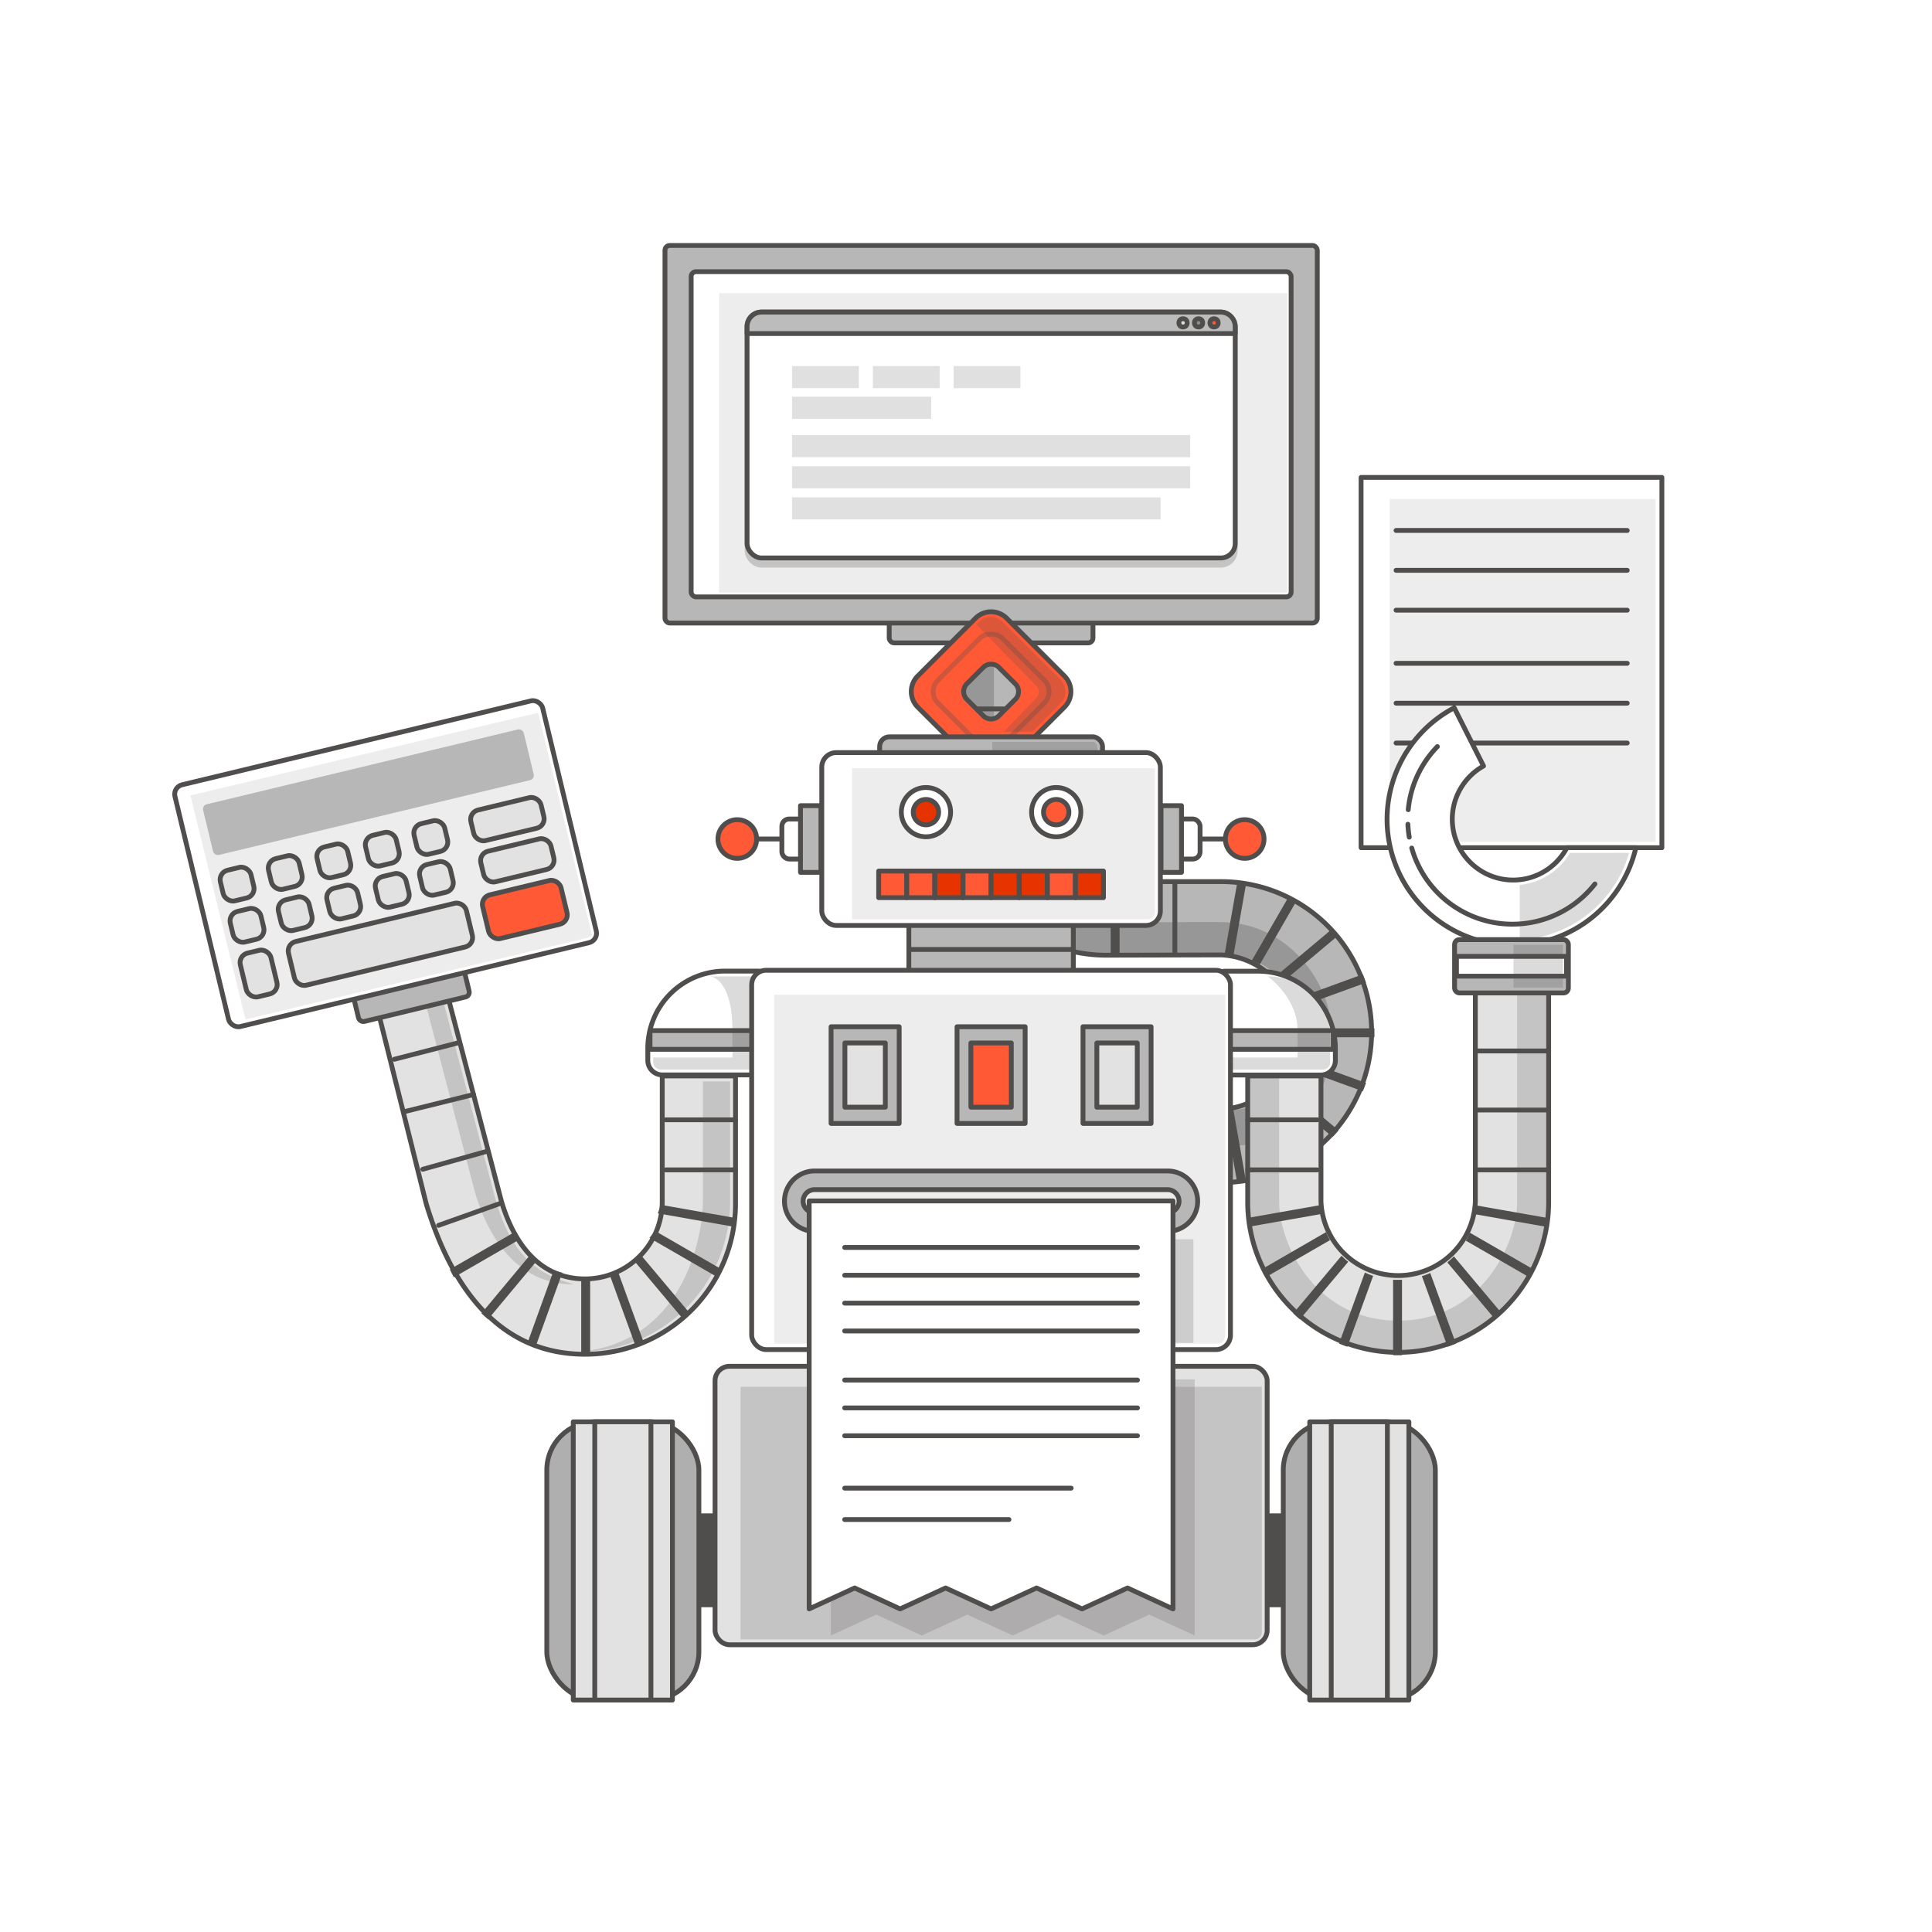 <svg xmlns="http://www.w3.org/2000/svg" viewBox="0 0 800.21 800.21"><defs><style>.cls-1{isolation:isolate;}.cls-2,.cls-5{fill:#fff;}.cls-11,.cls-16,.cls-3{fill:#b7b7b7;}.cls-12,.cls-13,.cls-14,.cls-17,.cls-18,.cls-19,.cls-21,.cls-22,.cls-23,.cls-3,.cls-5,.cls-8{stroke:#504d4d;}.cls-13,.cls-14,.cls-16,.cls-17,.cls-18,.cls-19,.cls-21,.cls-22,.cls-3,.cls-5,.cls-8{stroke-linecap:round;}.cls-12,.cls-13,.cls-14,.cls-16,.cls-17,.cls-18,.cls-19,.cls-21,.cls-22,.cls-23,.cls-3,.cls-5,.cls-8{stroke-linejoin:round;stroke-width:2px;}.cls-10,.cls-4,.cls-6,.cls-7,.cls-9{fill:#504d4d;}.cls-14,.cls-4{opacity:0.3;}.cls-7{opacity:0.1;}.cls-15,.cls-7,.cls-9{mix-blend-mode:multiply;}.cls-8{fill:#e2e2e2;}.cls-10,.cls-9{opacity:0.2;}.cls-12,.cls-13{fill:#ff5936;}.cls-14,.cls-22{fill:none;}.cls-15{opacity:0.75;}.cls-16{stroke:#b7b7b7;}.cls-17{fill:#bcbcbc;}.cls-18{fill:#8e8e8e;}.cls-19{fill:#ddd;}.cls-20{fill:#e0e0e0;}.cls-21{fill:#afafaf;}.cls-23{fill:#e73300;}</style></defs><title>Asset 1</title><g class="cls-1"><g id="Layer_2" data-name="Layer 2"><g id="图层_1" data-name="图层 1"><rect class="cls-2" width="800.21" height="800.21"/><path class="cls-3" d="M506.56,365.16l-50.28,0a32,32,0,0,1-30.13-31.91V240.59H395.8v92.73a62.32,62.32,0,0,0,62.08,62.31l47.79-.12a32,32,0,0,1,0,63.95H453.61v30.35h52.95a62.33,62.33,0,0,0,0-124.65Z"/><path class="cls-4" d="M505.5,381.92l-50.43.05c-22.65,0-43.4-24.48-43.4-46.64V242.62h-13v92.73c0,34.34,27.77,60.45,62.08,60.58l47.79-.11c17.66,0,29.37,14.31,29.37,32s-11.71,32-29.37,32H456.46v14.76h53c33.51,0,42.4-28.37,42.4-45C551.81,407.11,533.56,381.92,505.5,381.92Z"/><line class="cls-5" x1="492.52" y1="489.77" x2="492.52" y2="461.01"/><line class="cls-5" x1="471.78" y1="489.77" x2="471.78" y2="461.01"/><line class="cls-5" x1="486.62" y1="394.93" x2="486.62" y2="366.16"/><path class="cls-6" d="M533.74,484.08c1.11-.53,2.21-1.09,3.28-1.68l-15.4-26.68a32.93,32.93,0,0,1-3.32,1.63Z"/><path class="cls-6" d="M528.08,450.93l23.85,20c.86-.88,1.68-1.79,2.48-2.73l-23.81-20A33.83,33.83,0,0,1,528.08,450.93Z"/><path class="cls-6" d="M564.46,452c.47-1.13.91-2.29,1.32-3.45l-29.37-10.69a31.89,31.89,0,0,1-1.38,3.43Z"/><path class="cls-6" d="M512.43,489.85c1.23-.11,2.46-.24,3.67-.42l-5.28-29.95a34.48,34.48,0,0,1-3.68.37Z"/><path class="cls-6" d="M516.1,366.12c-1.21-.18-2.44-.31-3.67-.42l-5.21,29.52a34,34,0,0,1,3.68.38Z"/><path class="cls-6" d="M538,429.62h31.27c0-.62,0-1.23,0-1.85s0-1.23,0-1.84H538.05c0,.53,0,1.07,0,1.6C538.09,428.24,538.06,428.93,538,429.62Z"/><path class="cls-6" d="M537,373.15c-1.07-.59-2.17-1.16-3.28-1.69l-15.22,26.35a33,33,0,0,1,3.31,1.66Z"/><path class="cls-6" d="M565.78,407q-.62-1.75-1.32-3.45l-29.24,10.64a31.92,31.92,0,0,1,1.33,3.45Z"/><path class="cls-6" d="M530.84,407.12l23.57-19.78c-.79-.94-1.62-1.85-2.48-2.74l-23.59,19.8A33.84,33.84,0,0,1,530.84,407.12Z"/><line class="cls-5" x1="424.7" y1="318.41" x2="395.93" y2="318.41"/><line class="cls-5" x1="424.7" y1="293.62" x2="395.93" y2="293.62"/><line class="cls-5" x1="424.7" y1="269.15" x2="395.93" y2="269.15"/><path class="cls-6" d="M396.76,342c-.18-1.21-.32-2.44-.42-3.67l29.52-5.21a31.62,31.62,0,0,0,.38,3.68Z"/><path class="cls-6" d="M463.72,363.91v31.26c-.61,0-1.22.05-1.84.05s-1.23,0-1.85-.05V363.94c.53,0,1.07,0,1.61,0C462.34,364,463,364,463.72,363.91Z"/><path class="cls-6" d="M403.79,362.91c-.6-1.07-1.16-2.17-1.69-3.28l26.35-15.22a33,33,0,0,0,1.66,3.31Z"/><path class="cls-6" d="M437.66,391.67q-1.76-.62-3.45-1.32l10.64-29.24a31.76,31.76,0,0,0,3.44,1.33Z"/><path class="cls-6" d="M437.76,356.73,418,380.3c-.94-.8-1.85-1.62-2.74-2.48L435,354.23A33.84,33.84,0,0,0,437.76,356.73Z"/><rect class="cls-3" x="376.43" y="379.97" width="68.13" height="27.86"/><rect class="cls-3" x="368.3" y="244.19" width="84.39" height="22.09" rx="2"/><rect class="cls-3" x="275.42" y="101.67" width="270.18" height="156.39" rx="2"/><rect class="cls-5" x="286.27" y="112.53" width="248.5" height="134.69" rx="2"/><rect class="cls-7" x="297.84" y="121.4" width="235.41" height="124.03"/><path class="cls-8" d="M183.47,405l24.25,92.71c5.69,18.94,16.92,32,34.57,32a32,32,0,0,0,32-32V445.64h30.35v52.95a62.32,62.32,0,0,1-62.32,62.32c-34.42,0-54.74-25.87-65.79-62.32L153.12,405Z"/><path class="cls-9" d="M181.58,407.07l-7.52.13,22.74,86.92c6.74,22.45,20,37.89,41,37.89-9.3-3-25.08-6.6-33-36.84Z"/><path class="cls-9" d="M291.13,497v-49.1h11.26v50a61.93,61.93,0,0,1-61.93,61.93C281.89,555.84,291.13,514.51,291.13,497Z"/><path class="cls-6" d="M271.2,509.75l27.69,16c-.53,1.11-1.09,2.21-1.69,3.28L269,512.73A29.45,29.45,0,0,0,271.2,509.75Z"/><path class="cls-6" d="M265.33,519.66,285.75,544c-.89.85-1.8,1.68-2.73,2.48L262.31,521.8A33.6,33.6,0,0,0,265.33,519.66Z"/><path class="cls-6" d="M255.8,526.26l11,30.23c-1.13.48-2.28.91-3.44,1.32l-11.07-30.44A34.48,34.48,0,0,0,255.8,526.26Z"/><path class="cls-6" d="M273.6,499l31,5.48c-.1,1.23-.24,2.46-.41,3.67l-31.75-5.6A34.08,34.08,0,0,0,273.6,499Z"/><path class="cls-6" d="M242.58,529.55c.62,0,1.23,0,1.85-.06v31.25c-.62,0-1.23,0-1.85,0s-1.23,0-1.84,0V529.49C241.35,529.53,242,529.55,242.58,529.55Z"/><path class="cls-6" d="M215.15,513.39,188,529.06c-.6-1.08-1.16-2.18-1.69-3.29l26.67-15.37A30.75,30.75,0,0,0,215.15,513.39Z"/><path class="cls-6" d="M232.91,527.15l-11.09,30.66c-1.16-.41-2.31-.84-3.44-1.32l11-30.44A32.13,32.13,0,0,0,232.91,527.15Z"/><path class="cls-6" d="M222.64,521.86l-20.49,24.59c-.94-.8-1.85-1.63-2.74-2.48l20.21-24.25A32.23,32.23,0,0,0,222.64,521.86Z"/><line class="cls-5" x1="304.58" y1="484.55" x2="275.81" y2="484.55"/><line class="cls-5" x1="304.58" y1="463.81" x2="275.81" y2="463.81"/><line class="cls-5" x1="196.12" y1="453.34" x2="168.19" y2="460.26"/><line class="cls-5" x1="189.81" y1="431.92" x2="163.35" y2="438.73"/><line class="cls-5" x1="201.3" y1="476.97" x2="175.12" y2="484.29"/><line class="cls-5" x1="207.08" y1="498.48" x2="181.66" y2="507.52"/><path class="cls-5" d="M274.3,402.25h39.51a6,6,0,0,1,6,6v5a32,32,0,0,1-32,32H274.3a6,6,0,0,1-6-6v-31a6,6,0,0,1,6-6Z" transform="translate(588.12 847.46) rotate(-180)"/><rect class="cls-3" x="269.23" y="426.87" width="58.04" height="7.74" transform="translate(596.5 861.48) rotate(-180)"/><path class="cls-10" d="M294.42,404.44c5.37,1.29,8.95,9.25,8.95,22.16V438H270.56v2a3.07,3.07,0,0,0,3.17,3h40.89a3,3,0,0,0,3.14-2.95c0-3.81-.06-21.33-.06-32.28a3.07,3.07,0,0,0-3.33-3.39Z"/><rect class="cls-3" x="145.69" y="396.23" width="47.13" height="22.09" rx="2" transform="translate(429.55 763.32) rotate(166.4)"/><rect class="cls-5" x="81.39" y="306.24" width="156.64" height="103" rx="4" transform="translate(-79.2 47.25) rotate(-13.52)"/><path class="cls-7" d="M243.09,388.48,101.7,422.22,78.86,329.46,222.92,295.2l21.89,90.49C245.26,387.55,245,388,243.09,388.48Z"/><rect class="cls-11" x="84.29" y="317.33" width="136.6" height="21.59" rx="2" transform="translate(-72.48 44.76) rotate(-13.52)"/><rect class="cls-8" x="119.67" y="381.8" width="75.77" height="18.61" rx="4" transform="translate(-87.06 47.67) rotate(-13.52)"/><rect class="cls-12" x="200.67" y="367.42" width="33.39" height="18.61" rx="4" transform="translate(-82.04 61.25) rotate(-13.52)"/><rect class="cls-8" x="91.68" y="359.68" width="13.03" height="13.03" rx="4" transform="translate(-82.88 33.1) rotate(-13.52)"/><rect class="cls-8" x="95.79" y="376.75" width="13.03" height="13.03" rx="4" transform="translate(-86.76 34.53) rotate(-13.52)"/><rect class="cls-8" x="111.63" y="354.88" width="13.03" height="13.03" rx="4" transform="translate(-81.21 37.63) rotate(-13.52)"/><rect class="cls-8" x="115.74" y="371.95" width="13.03" height="13.03" rx="4" transform="translate(-85.08 39.06) rotate(-13.52)"/><rect class="cls-8" x="131.73" y="350.05" width="13.03" height="13.03" rx="4" transform="translate(-79.52 42.19) rotate(-13.52)"/><rect class="cls-8" x="135.83" y="367.12" width="13.03" height="13.03" rx="4" transform="translate(-83.4 43.63) rotate(-13.52)"/><rect class="cls-8" x="151.82" y="345.22" width="13.03" height="13.03" rx="4" transform="translate(-77.83 46.76) rotate(-13.52)"/><rect class="cls-8" x="155.93" y="362.29" width="13.03" height="13.03" rx="4" transform="translate(-81.71 48.19) rotate(-13.52)"/><rect class="cls-8" x="171.92" y="340.39" width="13.03" height="13.03" rx="4" transform="translate(-76.15 51.32) rotate(-13.52)"/><rect class="cls-8" x="176.02" y="357.46" width="13.03" height="13.03" rx="4" transform="matrix(0.97, -0.23, 0.23, 0.97, -80.03, 52.75)"/><rect class="cls-8" x="195.21" y="332.76" width="29.88" height="13.03" rx="4" transform="translate(-73.49 58.53) rotate(-13.52)"/><rect class="cls-8" x="199.32" y="349.83" width="29.88" height="13.03" rx="4" transform="translate(-77.36 59.96) rotate(-13.52)"/><rect class="cls-8" x="100.59" y="393.93" width="13.03" height="18.61" rx="4" transform="translate(-91.29 36.21) rotate(-13.52)"/><rect class="cls-5" x="563.74" y="197.74" width="124.59" height="153.36"/><line class="cls-5" x1="578.23" y1="219.71" x2="673.98" y2="219.71"/><line class="cls-5" x1="578.23" y1="236.22" x2="673.98" y2="236.22"/><line class="cls-5" x1="578.23" y1="252.73" x2="673.98" y2="252.73"/><line class="cls-5" x1="578.23" y1="274.74" x2="673.98" y2="274.74"/><line class="cls-5" x1="578.23" y1="291.25" x2="673.98" y2="291.25"/><line class="cls-5" x1="578.23" y1="307.75" x2="673.98" y2="307.75"/><rect class="cls-7" x="575.62" y="206.7" width="110.1" height="142.01"/><path class="cls-5" d="M649,351.1a25.21,25.21,0,1,1-34.54-33.83l-12.14-24.11a52.2,52.2,0,1,0,75.24,57.94Z"/><path class="cls-9" d="M650.26,353.27a27.32,27.32,0,0,1-20.79,13.26v22.72a49.73,49.73,0,0,0,45.28-36Z"/><path class="cls-5" d="M507.58,402.25h13.51a32,32,0,0,1,32,32v5a6,6,0,0,1-6,6H507.58a6,6,0,0,1-6-6v-31a6,6,0,0,1,6-6Z"/><rect class="cls-3" x="494.13" y="426.87" width="58.09" height="7.74"/><path class="cls-10" d="M525.11,404.42s12.3,8.76,12.3,22.17V438H503.73v2a3.07,3.07,0,0,0,3.17,3h40.89a3,3,0,0,0,3.14-2.95c0-3.81-.06-1.09-.06-12C550.87,420,542.85,404.42,525.11,404.42Z"/><path class="cls-8" d="M611.07,405v92.71a32,32,0,0,1-63.94,0V445.64H516.78v52.95a62.33,62.33,0,0,0,124.65,0V405Z"/><path class="cls-9" d="M628.4,405v92.71c0,17.65-15,49.29-49.3,49.29s-49.29-31.64-49.29-49.29V445.64h-13v52.95a62.33,62.33,0,0,0,124.65,0V405Z"/><line class="cls-5" x1="516.81" y1="484.55" x2="545.58" y2="484.55"/><line class="cls-5" x1="516.81" y1="463.81" x2="545.58" y2="463.81"/><line class="cls-5" x1="611.66" y1="484.55" x2="640.43" y2="484.55"/><line class="cls-5" x1="611.66" y1="459.76" x2="640.43" y2="459.76"/><line class="cls-5" x1="611.66" y1="435.29" x2="640.43" y2="435.29"/><path class="cls-6" d="M522.5,525.77c.53,1.11,1.1,2.21,1.69,3.28l26.68-15.4a34.12,34.12,0,0,1-1.64-3.32Z"/><path class="cls-6" d="M555.66,520.11l-20,23.86c.89.85,1.8,1.68,2.74,2.48l20-23.81A32.31,32.31,0,0,1,555.66,520.11Z"/><path class="cls-6" d="M554.61,556.49c1.13.48,2.28.91,3.45,1.32l10.69-29.37a33.12,33.12,0,0,1-3.43-1.37Z"/><path class="cls-6" d="M516.74,504.46c.11,1.23.24,2.46.42,3.67l29.94-5.28a31.63,31.63,0,0,1-.36-3.68Z"/><path class="cls-6" d="M640.47,508.13c.18-1.21.31-2.44.42-3.67l-29.53-5.21a31.62,31.62,0,0,1-.37,3.68Z"/><path class="cls-6" d="M577,530.05v31.27c.61,0,1.23,0,1.84,0s1.23,0,1.85,0V530.08c-.53,0-1.07,0-1.61,0C578.35,530.13,577.66,530.09,577,530.05Z"/><path class="cls-6" d="M633.44,529.06c.59-1.08,1.15-2.18,1.68-3.29l-26.34-15.22a33,33,0,0,1-1.66,3.31Z"/><path class="cls-6" d="M599.57,557.81c1.16-.41,2.32-.84,3.45-1.32l-10.64-29.24a31.92,31.92,0,0,1-3.45,1.33Z"/><path class="cls-6" d="M599.46,522.87l19.79,23.58c.94-.8,1.85-1.63,2.74-2.48l-19.8-23.6A30.75,30.75,0,0,1,599.46,522.87Z"/><rect class="cls-3" x="602.47" y="389.18" width="47.13" height="22.09" rx="2"/><rect class="cls-5" x="603.25" y="396.12" width="45.57" height="8.2"/><rect class="cls-9" x="626.86" y="391.33" width="20.48" height="17.71"/><rect class="cls-6" x="269.29" y="626.84" width="282.41" height="38.84" rx="6"/><path class="cls-13" d="M440.88,280l-23.95-23.95a9.12,9.12,0,0,0-12.88,0L380.11,280a9.1,9.1,0,0,0,0,12.88l23.94,23.95a9.1,9.1,0,0,0,12.88,0l23.95-23.95A9.1,9.1,0,0,0,440.88,280Zm-20.36,9.66-6.81,6.81a4.55,4.55,0,0,1-6.44,0l-6.81-6.81a4.57,4.57,0,0,1,0-6.44l6.81-6.81a4.55,4.55,0,0,1,6.44,0l6.81,6.81A4.55,4.55,0,0,1,420.52,289.67Z"/><rect class="cls-14" x="391.58" y="267.54" width="37.83" height="37.83" rx="6.62" transform="translate(-82.32 374.16) rotate(-45)"/><rect class="cls-3" x="364.34" y="305.19" width="92.31" height="14.89" rx="4"/><path class="cls-9" d="M404.42,258.72l24.9,25.43a3.46,3.46,0,0,1,0,4.82l-13.51,14.08,11.9-.09,12-12.19a6.94,6.94,0,0,0-.44-9.28l-23.94-23.85a6.93,6.93,0,0,0-8.82-.84Z"/><path class="cls-9" d="M411,307.28H452.5a2,2,0,0,1,2,2v6.55a2,2,0,0,1-2,2H411a0,0,0,0,1,0,0V307.28A0,0,0,0,1,411,307.28Z"/><g class="cls-15"><rect class="cls-16" x="309.43" y="132.23" width="202.18" height="101.87" rx="6"/><path class="cls-16" d="M505.6,132.28H315.43a6,6,0,0,0-6,6v2.88H511.6v-2.88A6,6,0,0,0,505.6,132.28Z"/><circle class="cls-16" cx="502.85" cy="136.72" r="1.71"/><circle class="cls-16" cx="496.42" cy="136.72" r="1.71"/><circle class="cls-16" cx="490" cy="136.72" r="1.71"/><rect class="cls-11" x="328.06" y="154.62" width="27.67" height="9.15"/><rect class="cls-11" x="328.06" y="167.32" width="57.62" height="9.15"/><rect class="cls-11" x="328.06" y="183.22" width="164.9" height="9.15"/><rect class="cls-11" x="328.06" y="196.11" width="164.9" height="9.15"/><rect class="cls-11" x="328.06" y="209" width="152.64" height="9.15"/><rect class="cls-11" x="361.52" y="154.62" width="27.67" height="9.15"/><rect class="cls-11" x="394.98" y="154.62" width="27.67" height="9.15"/></g><rect class="cls-5" x="309.43" y="129.23" width="202.18" height="101.87" rx="6"/><path class="cls-17" d="M505.6,129.28H315.43a6,6,0,0,0-6,6v2.88H511.6v-2.88A6,6,0,0,0,505.6,129.28Z"/><circle class="cls-13" cx="502.85" cy="133.72" r="1.71"/><circle class="cls-18" cx="496.42" cy="133.72" r="1.71"/><circle class="cls-19" cx="490" cy="133.72" r="1.71"/><rect class="cls-20" x="328.06" y="151.62" width="27.67" height="9.15"/><rect class="cls-20" x="328.06" y="164.32" width="57.62" height="9.15"/><rect class="cls-20" x="328.06" y="180.22" width="164.9" height="9.15"/><rect class="cls-20" x="328.06" y="193.11" width="164.9" height="9.15"/><rect class="cls-20" x="328.06" y="206" width="152.64" height="9.15"/><rect class="cls-20" x="361.52" y="151.62" width="27.67" height="9.15"/><rect class="cls-20" x="394.98" y="151.62" width="27.67" height="9.15"/><rect class="cls-5" x="340.37" y="311.72" width="140.24" height="71.59" rx="6"/><line class="cls-5" x1="308.04" y1="347.51" x2="336.91" y2="347.51"/><rect class="cls-5" x="323.84" y="339.22" width="10.81" height="16.58" rx="3"/><rect class="cls-3" x="331.55" y="333.7" width="8.47" height="27.62"/><circle class="cls-13" cx="305.37" cy="347.51" r="8.01"/><line class="cls-5" x1="512.86" y1="347.51" x2="484" y2="347.51"/><rect class="cls-5" x="486.25" y="339.22" width="10.81" height="16.58" rx="3" transform="translate(983.31 695.02) rotate(-180)"/><rect class="cls-3" x="480.88" y="333.7" width="8.47" height="27.62" transform="translate(970.24 695.02) rotate(-180)"/><circle class="cls-13" cx="515.54" cy="347.51" r="8.01"/><rect class="cls-5" x="311.33" y="401.88" width="198.32" height="157.1" rx="6"/><rect class="cls-8" x="296.16" y="565.9" width="228.68" height="115.34" rx="6"/><path class="cls-9" d="M519.58,679H306.74V574.39H522.63V676.08A2.92,2.92,0,0,1,519.58,679Z"/><path class="cls-7" d="M504.87,556.48H320.65V412H507.51V552.39C507.51,554.94,506.26,556.48,504.87,556.48Z"/><path class="cls-5" d="M376.46,393.26h67.65"/><path class="cls-3" d="M488.35,497.51a4.79,4.79,0,0,1-4.78,4.78H337.42a4.78,4.78,0,0,1,0-9.56H483.57a4.79,4.79,0,0,1,4.78,4.78m7.7,0A12.48,12.48,0,0,0,483.57,485H337.42a12.48,12.48,0,1,0,0,25H483.57a12.47,12.47,0,0,0,12.48-12.47Z"/><rect class="cls-9" x="344.03" y="513.3" width="150.27" height="42.91"/><polygon class="cls-9" points="494.82 677.41 475.99 668.75 457.15 677.41 438.31 668.75 419.48 677.41 400.64 668.75 381.8 677.41 362.97 668.75 344.13 677.41 344.13 571.32 494.82 571.32 494.82 677.41"/><polygon class="cls-5" points="485.84 666.39 467 657.72 448.17 666.39 429.33 657.72 410.49 666.39 391.66 657.72 372.82 666.39 353.98 657.72 335.15 666.39 335.15 497.41 485.84 497.41 485.84 666.39"/><line class="cls-5" x1="349.85" y1="516.68" x2="471.13" y2="516.68"/><line class="cls-5" x1="349.85" y1="528.21" x2="471.13" y2="528.21"/><line class="cls-5" x1="349.85" y1="539.74" x2="471.13" y2="539.74"/><line class="cls-5" x1="349.85" y1="551.27" x2="471.13" y2="551.27"/><line class="cls-5" x1="349.85" y1="571.61" x2="471.13" y2="571.61"/><line class="cls-5" x1="349.85" y1="583.14" x2="471.13" y2="583.14"/><line class="cls-5" x1="349.85" y1="616.37" x2="443.67" y2="616.37"/><line class="cls-5" x1="349.85" y1="629.38" x2="417.9" y2="629.38"/><line class="cls-5" x1="349.85" y1="594.67" x2="471.13" y2="594.67"/><rect class="cls-21" x="531.51" y="588.9" width="62.99" height="115.24" rx="20"/><rect class="cls-8" x="542.47" y="588.9" width="41.07" height="115.24"/><rect class="cls-8" x="551.38" y="588.9" width="23.26" height="115.24"/><rect class="cls-21" x="226.48" y="588.9" width="62.99" height="115.24" rx="20"/><rect class="cls-8" x="237.44" y="588.9" width="41.07" height="115.24"/><rect class="cls-8" x="246.35" y="588.9" width="23.26" height="115.24"/><rect class="cls-3" x="448.56" y="425.26" width="28.21" height="40.05"/><rect class="cls-8" x="454.3" y="431.99" width="16.74" height="26.59"/><rect class="cls-3" x="396.39" y="425.26" width="28.21" height="40.05"/><rect class="cls-12" x="402.13" y="431.99" width="16.74" height="26.59"/><rect class="cls-3" x="344.22" y="425.26" width="28.21" height="40.05"/><rect class="cls-8" x="349.95" y="431.99" width="16.74" height="26.59"/><path class="cls-22" d="M583.27,335.37a43.87,43.87,0,0,1,1.58-8.23,43.36,43.36,0,0,1,10.5-17.92"/><path class="cls-22" d="M583.7,346.73a42.38,42.38,0,0,1-.57-5.33"/><path class="cls-22" d="M660.59,366.13a43.36,43.36,0,0,1-75.87-14.88"/><path class="cls-7" d="M352.91,318.18H478.33a0,0,0,0,1,0,0v59.56a3,3,0,0,1-3,3H352.91a0,0,0,0,1,0,0V318.18A0,0,0,0,1,352.91,318.18Z"/><circle class="cls-5" cx="383.52" cy="336.38" r="10.21"/><circle class="cls-23" cx="383.52" cy="336.38" r="5.26"/><circle class="cls-5" cx="437.47" cy="336.38" r="10.21"/><circle class="cls-12" cx="437.47" cy="336.38" r="5.26"/><rect class="cls-12" x="363.94" y="360.78" width="11.58" height="11.02"/><rect class="cls-12" x="375.59" y="360.78" width="11.58" height="11.02"/><rect class="cls-23" x="387.23" y="360.78" width="11.58" height="11.02"/><rect class="cls-12" x="398.88" y="360.78" width="11.58" height="11.02"/><rect class="cls-23" x="410.53" y="360.78" width="11.58" height="11.02"/><rect class="cls-23" x="422.17" y="360.78" width="11.58" height="11.02"/><rect class="cls-12" x="433.82" y="360.78" width="11.58" height="11.02"/><rect class="cls-23" x="445.46" y="360.78" width="11.58" height="11.02"/></g></g></g></svg>